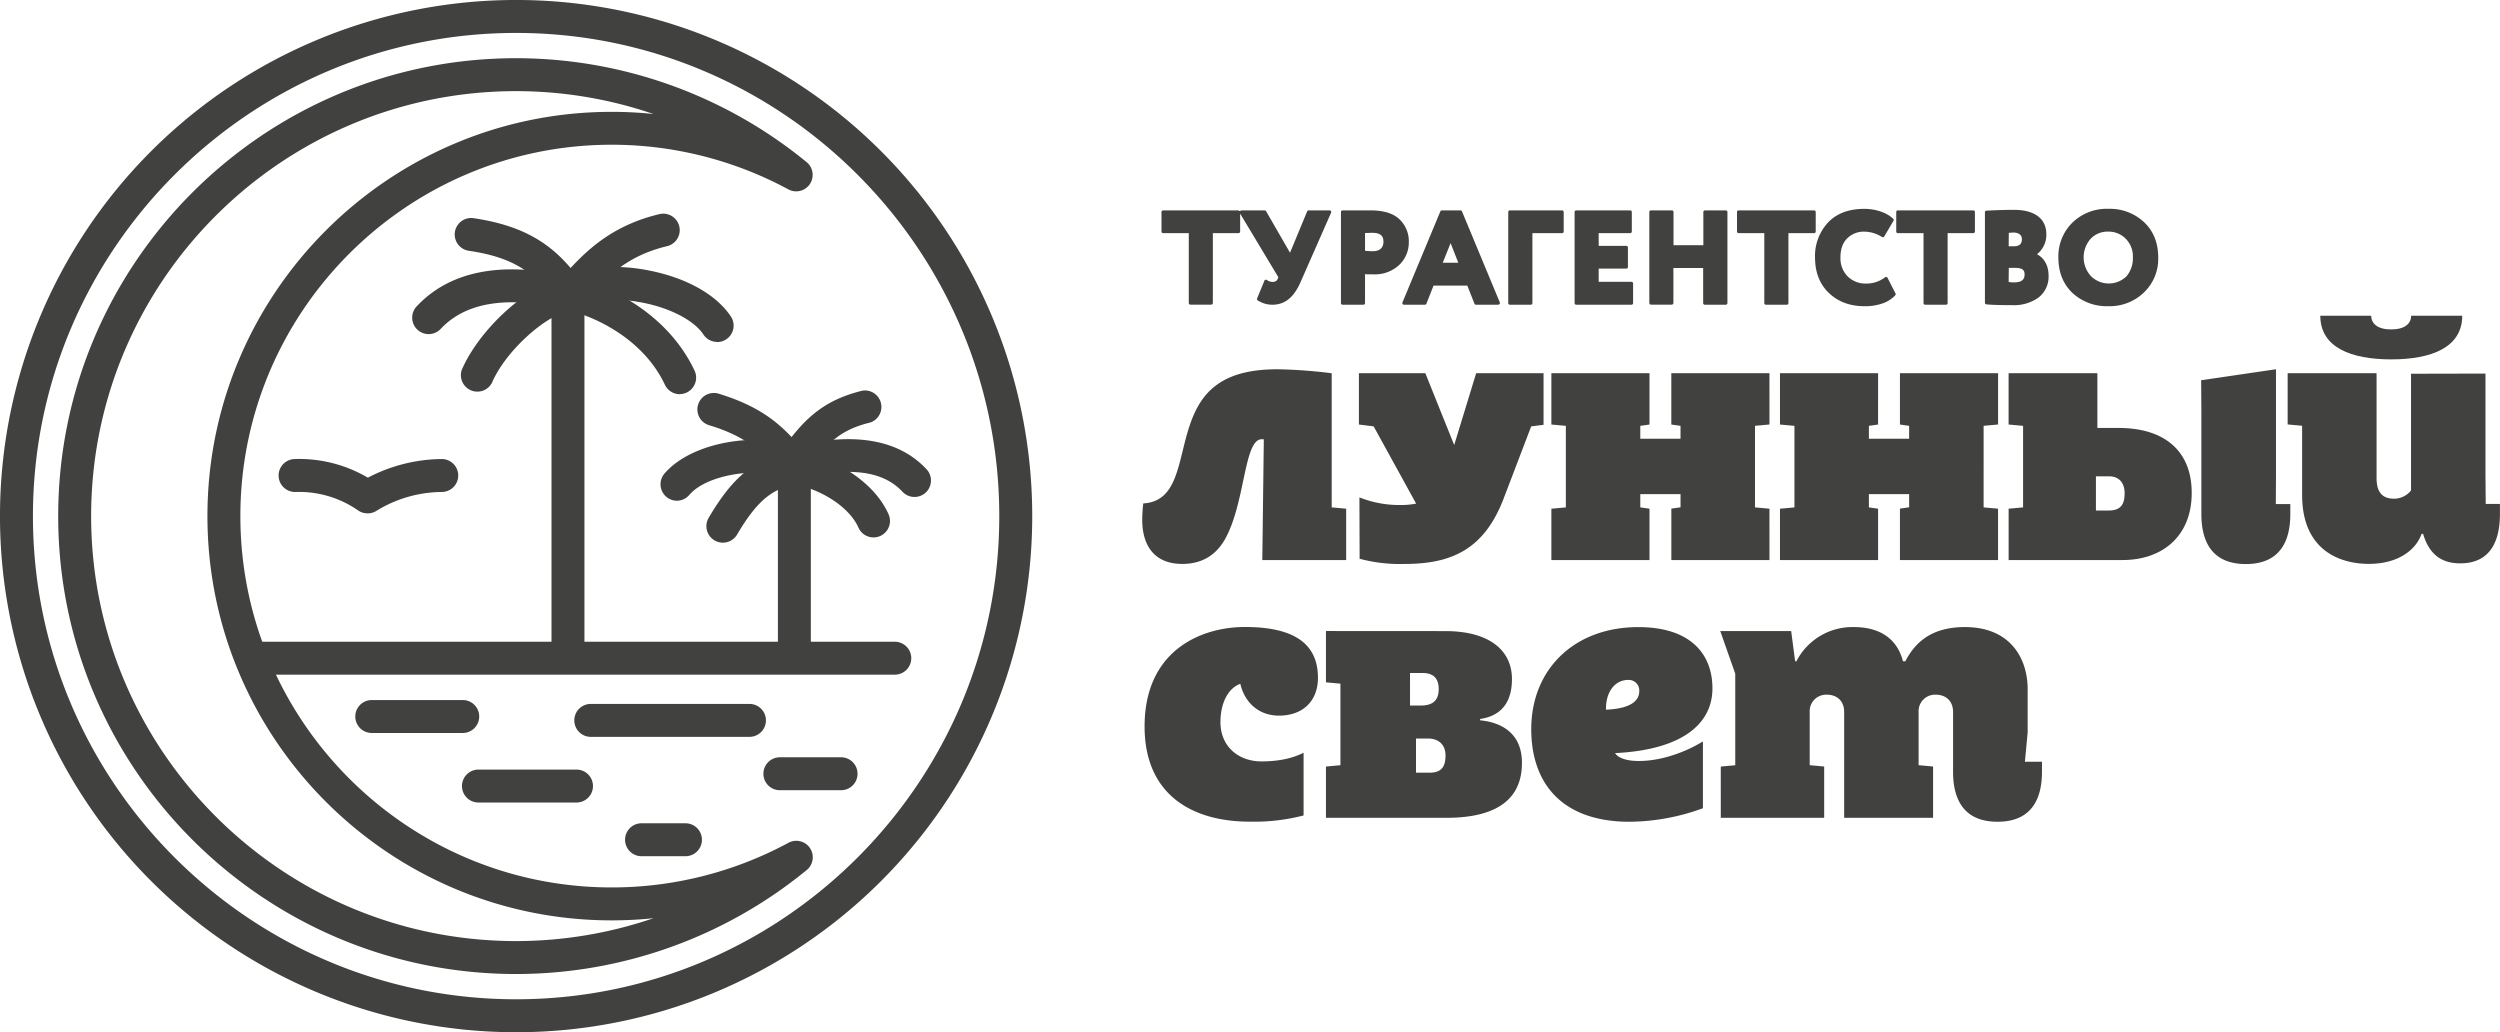 <svg xmlns="http://www.w3.org/2000/svg" viewBox="0 0 910.66 376"><defs><style>.cls-1,.cls-2{fill:#41413f;}.cls-1{fill-rule:evenodd;}</style></defs><title>logo</title><g id="Слой_2" data-name="Слой 2"><g id="Layer_1" data-name="Layer 1"><path class="cls-1" d="M485,135.95a183.85,183.85,0,0,0-19.55-1.44c-10.83,0-20.79,2.2-27,10.35-10.64,14-5.65,37.57-22,38.52a58,58,0,0,0-.38,5.94c0,9.49,4.5,16.1,14.57,16.1,7.67,0,12.94-3.64,16.2-10.16,6.8-13.42,6.42-35.26,12.75-35.26h.77l-.55,44h30.55V185.3l-5.27-.48V135.95Zm52.71,0-8,26.16L519.2,135.95H495v18.69l5.37.67,15.48,28.14a29.36,29.36,0,0,1-6,.51,39.17,39.17,0,0,1-14.66-2.78l.07,22.36a56.67,56.67,0,0,0,16.22,1.89c16.67,0,28.94-4.79,36.22-23.77l10.06-26.35,4.5-.57V135.95ZM644.55,185.3l-5.27-.48V155.11l5.27-.48V135.95H608.8v18.69l3.35.48v4.7H597.5v-4.7l3.35-.48V135.95H565.11v18.69l5.27.48v29.71l-5.27.48V204h35.74V185.3l-3.35-.48V180h14.66v4.79l-3.35.48V204h35.74V185.3Zm83.28,0-5.27-.48V155.11l5.27-.48V135.95H692.08v18.69l3.35.48v4.7H680.77v-4.7l3.35-.48V135.95H648.38v18.69l5.27.48v29.71l-5.27.48V204h35.74V185.3l-3.35-.48V180h14.66v4.79l-3.35.48V204h35.74V185.3Zm35.65-11.79h4.79c3.55,0,5.65,2.3,5.65,6.13,0,3.64-1.05,6.32-5.75,6.32h-4.7V173.51Zm-26.54-18.4v29.71l-5.27.48V204h41.49c14.57,0,25.2-8.72,25.2-24.44,0-15.91-10.64-23.67-26.54-23.67H764V135.95H731.66v18.69l5.27.48ZM829,134.51l-27.2,4,.08,11.08v37.66c0,9.2,3.26,18.21,16.2,18.21s16.2-9,16.2-18.21v-3.64H829l.06-10.64V134.51Zm76.37,1.57v36.85l.09,10.64h5.18v3.64c0,9.68-3.35,18-14.47,18-7.09,0-11.4-3.55-13.51-10.73h-.57c-2.11,6-8.72,10.92-19.17,10.92s-24.34-4.79-24.34-25.11v-25.2l-5.27-.48V135.95h32.39v38.24c0,5.56,2.49,7.47,6.42,7.47a7.92,7.92,0,0,0,6.13-3V136.14l27.12-.06Zm-453.56,113c1.53,6.71,6.61,11.6,14.09,11.6,8.43,0,14.18-5.08,14.18-13.8,0-13.51-10.35-18.49-26.64-18.49-15.91,0-36.51,8.53-36.51,36.22,0,25.2,17.73,34.69,38.24,34.69a72,72,0,0,0,19.68-2.26l0-22.85c-4.12,2.11-9.3,3.16-15.33,3.16-8.43,0-14.95-5.46-14.95-14.28,0-7.38,3.07-12.55,7.28-14Zm61.81-3.93h4.6c4.22,0,5.85,2.3,5.85,5.85,0,4.5-2.59,6-6.52,6h-3.93V245.19Zm2.2,23.86h4.31c3.93,0,6.42,2.3,6.42,6.13,0,3.64-1.06,6.32-5.75,6.32h-5V269.05ZM483,229.86v18.69l5.27.48v29.71l-5.27.48V297.9h43.89c14.57,0,27.5-4.31,27.5-20,0-11.4-8.24-14.85-15.24-15.52v-.48c5.85-.86,11.6-4.22,11.6-14.57s-8.15-17.44-24.25-17.44Zm137.23,40.25c-3.93,2.49-13.32,7.09-23.29,7.09-4.22,0-7.47-1-8.62-2.87,25.3-1.25,35.46-11.21,35.46-23.57,0-12.55-8-22.33-27-22.33-23.29,0-39,15.33-39,37.18,0,19.65,11.12,33.73,35.84,33.73a79.15,79.15,0,0,0,26.69-4.93l0-24.3ZM585,258.51c-.1-7.09,3.74-10.83,8-10.83a3.84,3.84,0,0,1,4.12,4.12c0,3.26-2.78,6.32-12.07,6.71Zm68.9-17.63-1.44-11H626.63l5.46,15.52v33.35l-5.27.48V297.9h37.66V279.21l-5.27-.48V259.37a6,6,0,0,1,6.23-6.32c3.55,0,6.32,2.11,6.32,6.32V297.9h32.39V279.21l-5.27-.48V259.37a6,6,0,0,1,6.23-6.32c3.55,0,6.32,2.11,6.32,6.32v21.75c0,9.2,3.26,18.21,16.19,18.21s16.2-9,16.2-18.21v-3.64H737.6l1-10.64V250.94c0-10.45-5.75-22.52-22.9-22.52-13.13,0-18.59,6.61-21.66,12.46h-.86c-2-7.86-8-12.46-17.92-12.46a22.9,22.9,0,0,0-20.89,12.46Z"/><path class="cls-1" d="M871,120c-4.91,0-7.25-2.11-7.25-5H845.2c0,11.58,11.23,15.91,25.85,15.91s25.85-4.33,25.85-15.91H878.3C878.3,117.86,876,120,871,120Z"/><path class="cls-1" d="M433.62,84.33v26h7.57v-26h9.94v-7.1H423.68v7.1Zm43.08-7.1L470,93.42l-9.33-16.19h-8.57l14.25,23.72-.43,1a2.43,2.43,0,0,1-2.46,1.33,4.29,4.29,0,0,1-2.32-.8l-2.65,6.44a9.41,9.41,0,0,0,5,1.47c4.4,0,7.38-2.56,9.7-7.86l11.12-25.28ZM496.63,99.1a34.69,34.69,0,0,0,3.69.14,12.37,12.37,0,0,0,8.9-3.22,10.7,10.7,0,0,0,3.36-7.91,10.42,10.42,0,0,0-3.17-7.86q-3.2-3.12-10.22-3.12c-.9,0-2.7,0-5.35,0s-4.21,0-4.78,0v33.14h7.57V99.1Zm3.31-14.86c3.08,0,4.59,1.28,4.59,3.83,0,2.89-2,4.07-4.45,4.07a29.59,29.59,0,0,1-3.46-.24V84.33c2.08,0,3.17-.09,3.31-.09Zm19.12,26.13h-7.62l13.78-33.14H532l13.78,33.14h-8.09l-2.75-7H521.81l-2.75,7Zm13-14.06-3.69-9.37-3.74,9.37Zm25.51,14.06v-26H569v-7.1H550v33.14Zm36.69,0v-7.1H581.74v-6h10.65v-7.1H581.74V84.33h12.07v-7.1H574.17v33.14Zm34.32,0V77.23H621V89.92H609V77.23h-7.57v33.14H609V97H621v13.35Zm14.67-26v26h7.57v-26h9.94v-7.1H633.34v7.1ZM687,101.42a11.67,11.67,0,0,1-7.2,2.41,9.81,9.81,0,0,1-7.24-2.79,10,10,0,0,1-2.79-7.24c0-3.17.85-5.63,2.6-7.38a9.06,9.06,0,0,1,6.67-2.65,12.77,12.77,0,0,1,6.77,2l3.36-5.68c-2.08-2-5.92-3.46-10.13-3.46q-8.24,0-12.78,4.83a17.27,17.27,0,0,0-4.54,12.31c0,5.16,1.61,9.28,4.83,12.45s7.38,4.69,12.54,4.69a18.5,18.5,0,0,0,6.3-1,10.62,10.62,0,0,0,4.5-2.79L687,101.42Zm14.25-17.09v26h7.57v-26h9.94v-7.1H691.33v7.1Zm22.25,25.94q2.91.28,9.51.28a14.68,14.68,0,0,0,9.09-2.6,8.94,8.94,0,0,0,3.5-7.62c0-4-2-6.58-4.73-7.57v-.09a8.29,8.29,0,0,0,3.79-7.38c0-4.92-3.6-8.24-11.12-8.24-3,0-6.34.09-10,.28v32.95ZM734,97c2.7,0,4,1,4,3,0,2.32-1.47,3.5-4.4,3.5a10,10,0,0,1-2.56-.28V97Zm-.57-12.83c2,0,3.64,1.09,3.64,3,0,2.13-1.18,3.22-3.5,3.22h-2.51v-6a21,21,0,0,1,2.37-.19Zm16.9,9.66c0,5.16,1.66,9.33,4.92,12.45A17.73,17.73,0,0,0,768,110.94a17.36,17.36,0,0,0,12.59-4.83,16.31,16.31,0,0,0,5-12.31c0-5.16-1.66-9.33-5-12.45s-7.48-4.69-12.64-4.69a17.27,17.27,0,0,0-12.73,4.92,16.56,16.56,0,0,0-4.88,12.21Zm8,0a9.94,9.94,0,0,1,2.7-7.24A9.17,9.17,0,0,1,768,83.77a9.29,9.29,0,0,1,6.82,2.79,9.78,9.78,0,0,1,2.75,7.24A10.61,10.61,0,0,1,775,101a9.82,9.82,0,0,1-13.82-.09A10,10,0,0,1,758.41,93.8Z"/><path class="cls-2" d="M768,111.54a18.41,18.41,0,0,1-13.1-4.85c-3.39-3.24-5.11-7.58-5.11-12.89a17.22,17.22,0,0,1,5.05-12.64A17.88,17.88,0,0,1,768,76.07,18.19,18.19,0,0,1,781,80.92c3.42,3.22,5.16,7.56,5.16,12.88a16.94,16.94,0,0,1-5.2,12.74A18,18,0,0,1,768,111.54Zm0-34.27A16.73,16.73,0,0,0,755.66,82,16.06,16.06,0,0,0,751,93.8c0,5,1.59,9,4.74,12s7.24,4.52,12.27,4.52a16.83,16.83,0,0,0,12.17-4.66A15.79,15.79,0,0,0,785,93.8c0-5-1.61-9-4.78-12A17,17,0,0,0,768,77.27Zm-88.85,34.27c-5.28,0-9.64-1.63-13-4.86s-5-7.61-5-12.88a17.89,17.89,0,0,1,4.71-12.72c3.13-3.33,7.58-5,13.22-5,4.22,0,8.26,1.39,10.55,3.63a.6.6,0,0,1,.1.73l-3.36,5.68a.6.6,0,0,1-.83.21,12.21,12.21,0,0,0-6.45-1.95,8.51,8.51,0,0,0-6.25,2.48c-1.63,1.63-2.43,3.91-2.43,7a9.41,9.41,0,0,0,2.62,6.82,9.26,9.26,0,0,0,6.81,2.61,11.1,11.1,0,0,0,6.83-2.29.6.6,0,0,1,.9.21l2.89,5.68a.6.6,0,0,1-.08.67,11.19,11.19,0,0,1-4.75,3A19,19,0,0,1,679.12,111.54Zm0-34.27c-5.29,0-9.45,1.56-12.34,4.64a16.73,16.73,0,0,0-4.38,11.9c0,5,1.52,8.94,4.65,12s7.1,4.51,12.12,4.51a17.83,17.83,0,0,0,6.09-1,10.54,10.54,0,0,0,4-2.33l-2.38-4.68a12.24,12.24,0,0,1-7,2.12,10.42,10.42,0,0,1-7.67-3,10.58,10.58,0,0,1-3-7.67c0-3.34.93-6,2.78-7.81a9.66,9.66,0,0,1,7.1-2.83A13.2,13.2,0,0,1,685.63,85l2.81-4.75C686.31,78.39,682.78,77.27,679.07,77.27Zm54,33.89c-4.4,0-7.62-.1-9.57-.29a.6.6,0,0,1-.54-.6V77.33a.6.6,0,0,1,.57-.6c3.68-.19,7.07-.29,10.07-.29,7.45,0,11.72,3.22,11.72,8.84A8.91,8.91,0,0,1,742,92.6c2.66,1.39,4.22,4.21,4.22,7.74a9.58,9.58,0,0,1-3.74,8.1A15.34,15.34,0,0,1,733,111.16Zm-8.92-1.43c1.95.15,4.94.23,8.92.23a14.19,14.19,0,0,0,8.73-2.48,8.33,8.33,0,0,0,3.26-7.14c0-3.39-1.62-6-4.34-7a.6.6,0,0,1-.39-.56.78.78,0,0,1,.27-.6,7.65,7.65,0,0,0,3.52-6.88c0-4.92-3.74-7.64-10.52-7.64-2.82,0-6,.09-9.44.25ZM708.84,111h-7.57a.6.6,0,0,1-.6-.6V84.93h-9.34a.6.6,0,0,1-.6-.6v-7.1a.6.6,0,0,1,.6-.6h27.46a.6.6,0,0,1,.6.6v7.1a.6.6,0,0,1-.6.6h-9.34v25.44A.6.6,0,0,1,708.84,111Zm-7-1.2h6.38V84.33a.6.6,0,0,1,.6-.6h9.34v-5.9H691.93v5.9h9.34a.6.6,0,0,1,.6.6Zm-51,1.2h-7.57a.6.6,0,0,1-.6-.6V84.93h-9.34a.6.6,0,0,1-.6-.6v-7.1a.6.6,0,0,1,.6-.6H660.8a.6.6,0,0,1,.6.6v7.1a.6.6,0,0,1-.6.6h-9.34v25.44A.6.6,0,0,1,650.86,111Zm-7-1.2h6.38V84.33a.6.6,0,0,1,.6-.6h9.34v-5.9H633.94v5.9h9.34a.6.6,0,0,1,.6.6ZM628.61,111H621a.6.6,0,0,1-.6-.6V97.62H609.56v12.75a.6.6,0,0,1-.6.6h-7.57a.6.6,0,0,1-.6-.6V77.23a.6.6,0,0,1,.6-.6H609a.6.6,0,0,1,.6.6V89.32h10.87V77.23a.6.6,0,0,1,.6-.6h7.57a.6.6,0,0,1,.6.6v33.14A.6.6,0,0,1,628.61,111Zm-7-1.2H628V77.83h-6.37V89.92a.6.6,0,0,1-.6.6H609a.6.6,0,0,1-.6-.6V77.83H602v31.94h6.38V97a.6.6,0,0,1,.6-.6H621a.6.6,0,0,1,.6.6ZM594.29,111H574.17a.6.6,0,0,1-.6-.6V77.23a.6.6,0,0,1,.6-.6h19.64a.6.6,0,0,1,.6.6v7.1a.6.6,0,0,1-.6.6H582.34v4.62h10.05a.6.6,0,0,1,.6.6v7.1a.6.6,0,0,1-.6.6H582.34v4.81h11.94a.6.6,0,0,1,.6.6v7.1A.6.6,0,0,1,594.29,111Zm-19.52-1.2h18.92v-5.9H581.74a.6.6,0,0,1-.6-.6v-6a.6.6,0,0,1,.6-.6h10.05v-5.9H581.74a.6.6,0,0,1-.6-.6V84.33a.6.6,0,0,1,.6-.6h11.47v-5.9H574.77ZM557.6,111H550a.6.6,0,0,1-.6-.6V77.23a.6.6,0,0,1,.6-.6H569a.6.6,0,0,1,.6.6v7.1a.6.6,0,0,1-.6.6H558.2v25.44A.6.6,0,0,1,557.6,111Zm-7-1.2H557V84.33a.6.6,0,0,1,.6-.6h10.76v-5.9H550.63Zm-4.86,1.2h-8.09a.6.6,0,0,1-.56-.38l-2.6-6.58h-12.3l-2.6,6.58a.6.6,0,0,1-.56.38h-7.62a.6.6,0,0,1-.55-.83L524.67,77a.6.6,0,0,1,.55-.37H532a.6.6,0,0,1,.55.37l13.77,33.14a.6.6,0,0,1-.55.83Zm-7.69-1.2h6.79L531.59,77.83h-6l-13.28,31.94h6.31l2.6-6.58a.6.6,0,0,1,.56-.38h13.11a.6.6,0,0,1,.56.38ZM496.63,111h-7.57a.6.6,0,0,1-.6-.6V77.23a.6.6,0,0,1,.6-.6c.57,0,2.17,0,4.77,0s4.46,0,5.36,0c4.83,0,8.41,1.11,10.64,3.3a11,11,0,0,1,3.35,8.29,11.29,11.29,0,0,1-3.54,8.33,13,13,0,0,1-9.32,3.39c-1.29,0-2.31,0-3.09-.08v10.61A.6.6,0,0,1,496.63,111Zm-7-1.2H496V99.1a.6.6,0,0,1,.67-.6,34.41,34.41,0,0,0,3.62.14,11.81,11.81,0,0,0,8.48-3.05A10.13,10.13,0,0,0,512,88.12a9.84,9.84,0,0,0-3-7.42c-2-2-5.31-3-9.81-3-.9,0-2.69,0-5.34,0-2,0-3.38,0-4.19,0ZM463.49,111a9.9,9.9,0,0,1-5.39-1.6.6.6,0,0,1-.18-.7l2.65-6.44a.6.6,0,0,1,.88-.28,3.73,3.73,0,0,0,2,.71c1.29,0,1.7-.52,1.92-1l.3-.69L451.74,77.82v6.51a.6.6,0,0,1-.6.6H441.8v25.44a.6.6,0,0,1-.6.6h-7.57a.6.6,0,0,1-.6-.6V84.93h-9.34a.6.6,0,0,1-.6-.6v-7.1a.6.6,0,0,1,.6-.6h27.46a.6.6,0,0,0,.95,0h8.57a.6.6,0,0,1,.52.3l8.72,15.13L476.15,77a.6.6,0,0,1,.55-.37h7.62a.6.6,0,0,1,.55.84l-11.12,25.28C471.3,108.36,468,111,463.49,111Zm-4.28-2.29a9.47,9.47,0,0,0,4.28,1.09c4.06,0,6.89-2.31,9.15-7.5L483.4,77.83h-6.3l-6.57,15.82a.6.6,0,0,1-1.07.07l-9.15-15.89h-7.16l13.7,22.81a.6.6,0,0,1,0,.55l-.43,1a3,3,0,0,1-3,1.69,4.4,4.4,0,0,1-2-.54Zm-25,1.09h6.37V84.33a.6.6,0,0,1,.6-.6h9.34v-5.9H424.28v5.9h9.34a.6.6,0,0,1,.6.6ZM768,104.44a9.59,9.59,0,0,1-7.2-3.07,11.4,11.4,0,0,1-.09-15.22,10.37,10.37,0,0,1,14.53,0,10.41,10.41,0,0,1,2.92,7.67,11.23,11.23,0,0,1-2.66,7.64A9.6,9.6,0,0,1,768,104.44Zm0-20.07A8.53,8.53,0,0,0,761.53,87a10.2,10.2,0,0,0,.1,13.56,9.23,9.23,0,0,0,12.94.11,10.06,10.06,0,0,0,2.36-6.84A9.14,9.14,0,0,0,774.36,87,8.73,8.73,0,0,0,768,84.37Zm-34.32,19.69a10.65,10.65,0,0,1-2.71-.3.6.6,0,0,1-.45-.58V97a.6.6,0,0,1,.6-.6H734c3.82,0,4.62,1.95,4.62,3.58C738.65,101.83,737.78,104.06,733.65,104.06Zm-2-1.36a10.55,10.55,0,0,0,2,.16c3.41,0,3.8-1.66,3.8-2.9s-.39-2.38-3.42-2.38h-2.33ZM532.09,96.91h-7.43a.6.6,0,0,1-.56-.82l3.74-9.37a.6.6,0,0,1,.56-.38h0a.6.6,0,0,1,.56.38l3.69,9.37a.6.6,0,0,1-.56.82Zm-6.55-1.2h5.67l-2.81-7.15Zm-25.45-3a29.78,29.78,0,0,1-3.53-.24.6.6,0,0,1-.53-.6V84.33a.6.6,0,0,1,.59-.6l2.89-.08h.43c4.29,0,5.19,2.41,5.19,4.43C505.14,91,503.2,92.74,500.09,92.74Zm-2.86-1.37a26.73,26.73,0,0,0,2.86.17c1.44,0,3.85-.45,3.85-3.47,0-1.39-.41-3.23-4-3.23h-.39l-2.32.07Zm236.37-.43h-2.51a.6.6,0,0,1-.6-.6v-6a.6.6,0,0,1,.53-.6,20.7,20.7,0,0,1,2.44-.19c2.5,0,4.24,1.47,4.24,3.58C737.7,89.59,736.25,90.95,733.6,90.95Zm-1.91-1.2h1.91c2,0,2.9-.83,2.9-2.62s-1.64-2.38-3-2.38a17.18,17.18,0,0,0-1.77.12Z"/><path class="cls-1" d="M320.94,55.06A188,188,0,0,0,55.06,320.94,188,188,0,0,0,320.94,55.06ZM188,364C91,364,12,285,12,188S91,12,188,12,364,91,364,188,285,364,188,364Z"/><path class="cls-1" d="M92.21,233.76v12l233.73,0a6,6,0,1,0,0-12C267.52,233.75,279.8,233.76,92.21,233.76Z"/><path class="cls-1" d="M215.21,268.41H273a6,6,0,1,0,0-12h-57.8a6,6,0,1,0,0,12Z"/><path class="cls-1" d="M284.08,275.85a6,6,0,1,0,0,12h22.29a6,6,0,1,0,0-12Z"/><path class="cls-1" d="M174.56,261a6,6,0,0,0-6-6H135.42a6,6,0,0,0,0,12h33.14A6,6,0,0,0,174.56,261Z"/><path class="cls-1" d="M210,280.33H174.28a6,6,0,1,0,0,12H210a6,6,0,0,0,0-12Z"/><path class="cls-1" d="M249.69,299.89h-16a6,6,0,0,0,0,12h16a6,6,0,1,0,0-12Z"/><path class="cls-2" d="M188,354.8C96,354.8,21.2,280,21.2,188S96,21.2,188,21.2A167.08,167.08,0,0,1,293.88,59.11,6,6,0,0,1,287.2,69a135.44,135.44,0,0,0-64.38-16.28C148.24,52.74,87.56,113.42,87.56,188s60.68,135.26,135.26,135.26A135.44,135.44,0,0,0,287.2,307a6,6,0,0,1,6.67,9.91A167.08,167.08,0,0,1,188,354.8Zm0-321.6C102.64,33.2,33.2,102.64,33.2,188S102.64,342.8,188,342.8a154.93,154.93,0,0,0,50.05-8.33,147.26,147.26,0,0,1-15.23.79c-81.2,0-147.26-66.06-147.26-147.26S141.62,40.74,222.82,40.74a147.25,147.25,0,0,1,15.23.79A154.91,154.91,0,0,0,188,33.2Z"/><path class="cls-2" d="M133.89,187a6,6,0,0,1-3.34-1,37.7,37.7,0,0,0-22.91-6.79,6,6,0,1,1-.31-12A49.38,49.38,0,0,1,134,174a59.07,59.07,0,0,1,26.78-6.79,6,6,0,1,1,.27,12,46,46,0,0,0-23.89,6.85A6,6,0,0,1,133.89,187Z"/><path class="cls-2" d="M207.55,113h-.31a6,6,0,0,1-4.58-2.52c-7.6-10.7-14.63-16.6-32-19.15a6,6,0,0,1,1.75-11.87c17.76,2.62,27.53,8.89,35.44,18.16C214.92,90,224.17,81.82,240.2,78A6,6,0,0,1,243,89.67c-15.5,3.7-22.91,12.17-30.08,20.37l-.85,1A6,6,0,0,1,207.55,113Z"/><path class="cls-2" d="M261.23,124.55a6,6,0,0,1-5-2.7c-3.32-5-11.59-9.43-21.59-11.49-9.73-2-19.09-1.32-23.83,1.73a6,6,0,0,1-4.74.76c-14.32-3.69-33.83-5.49-45.48,6.89a6,6,0,1,1-8.74-8.22c15-15.91,37.65-14.9,54.86-10.86,7.54-3.67,18.62-4.46,30.34-2,13.4,2.75,24,8.82,29.19,16.64a6,6,0,0,1-5,9.3Z"/><path class="cls-2" d="M247.63,143.59a6,6,0,0,1-5.43-3.44c-7.81-16.55-25-24.59-34.78-27-9.36,2.11-23.52,15.19-28.24,26.33a6,6,0,0,1-11-4.68c6-14.15,23.76-31.58,38.57-33.71a6,6,0,0,1,2.11.07C223.29,104.27,243.58,115,253,135a6,6,0,0,1-5.42,8.56Z"/><path class="cls-2" d="M206.89,244.45a6,6,0,0,1-6-6V110.9a6,6,0,1,1,12,0V238.45A6,6,0,0,1,206.89,244.45Z"/><path class="cls-2" d="M289.36,242.31a6,6,0,0,1-6-6v-69.1a6,6,0,0,1,12,0v69.1A6,6,0,0,1,289.36,242.31Z"/><path class="cls-2" d="M288.77,174.67a6,6,0,0,1-4.51-2l-1.13-1.3c-5.67-6.52-10.57-12.15-24.76-16.46a6,6,0,1,1,3.49-11.48c14,4.27,21,10,26.49,15.78,6.3-8,13.16-13.86,25.87-16.92A6,6,0,0,1,317,153.91c-12,2.89-16.47,8.52-23.37,18.24a6,6,0,0,1-4.58,2.52Z"/><path class="cls-2" d="M246.6,182.4a6,6,0,0,1-4.54-9.92c10.12-11.71,33.81-15,47.73-10,21.53-5.16,37.55-2.35,47.63,8.36a6,6,0,1,1-8.74,8.22c-7.25-7.7-19.62-9.17-37.83-4.48a6,6,0,0,1-4-.35c-9.14-4.18-28.84-1.91-35.72,6A6,6,0,0,1,246.6,182.4Z"/><path class="cls-2" d="M263.29,197.67a6,6,0,0,1-5.17-9c10-17.08,18.27-21.68,30-24.17a6,6,0,0,1,2.11-.07c12.29,1.77,27.71,10.18,33.41,22.82a6,6,0,1,1-10.94,4.93c-3.59-8-14.37-14.1-23.16-15.7-7.25,1.65-12.86,4.29-21.06,18.27A6,6,0,0,1,263.29,197.67Z"/></g></g></svg>